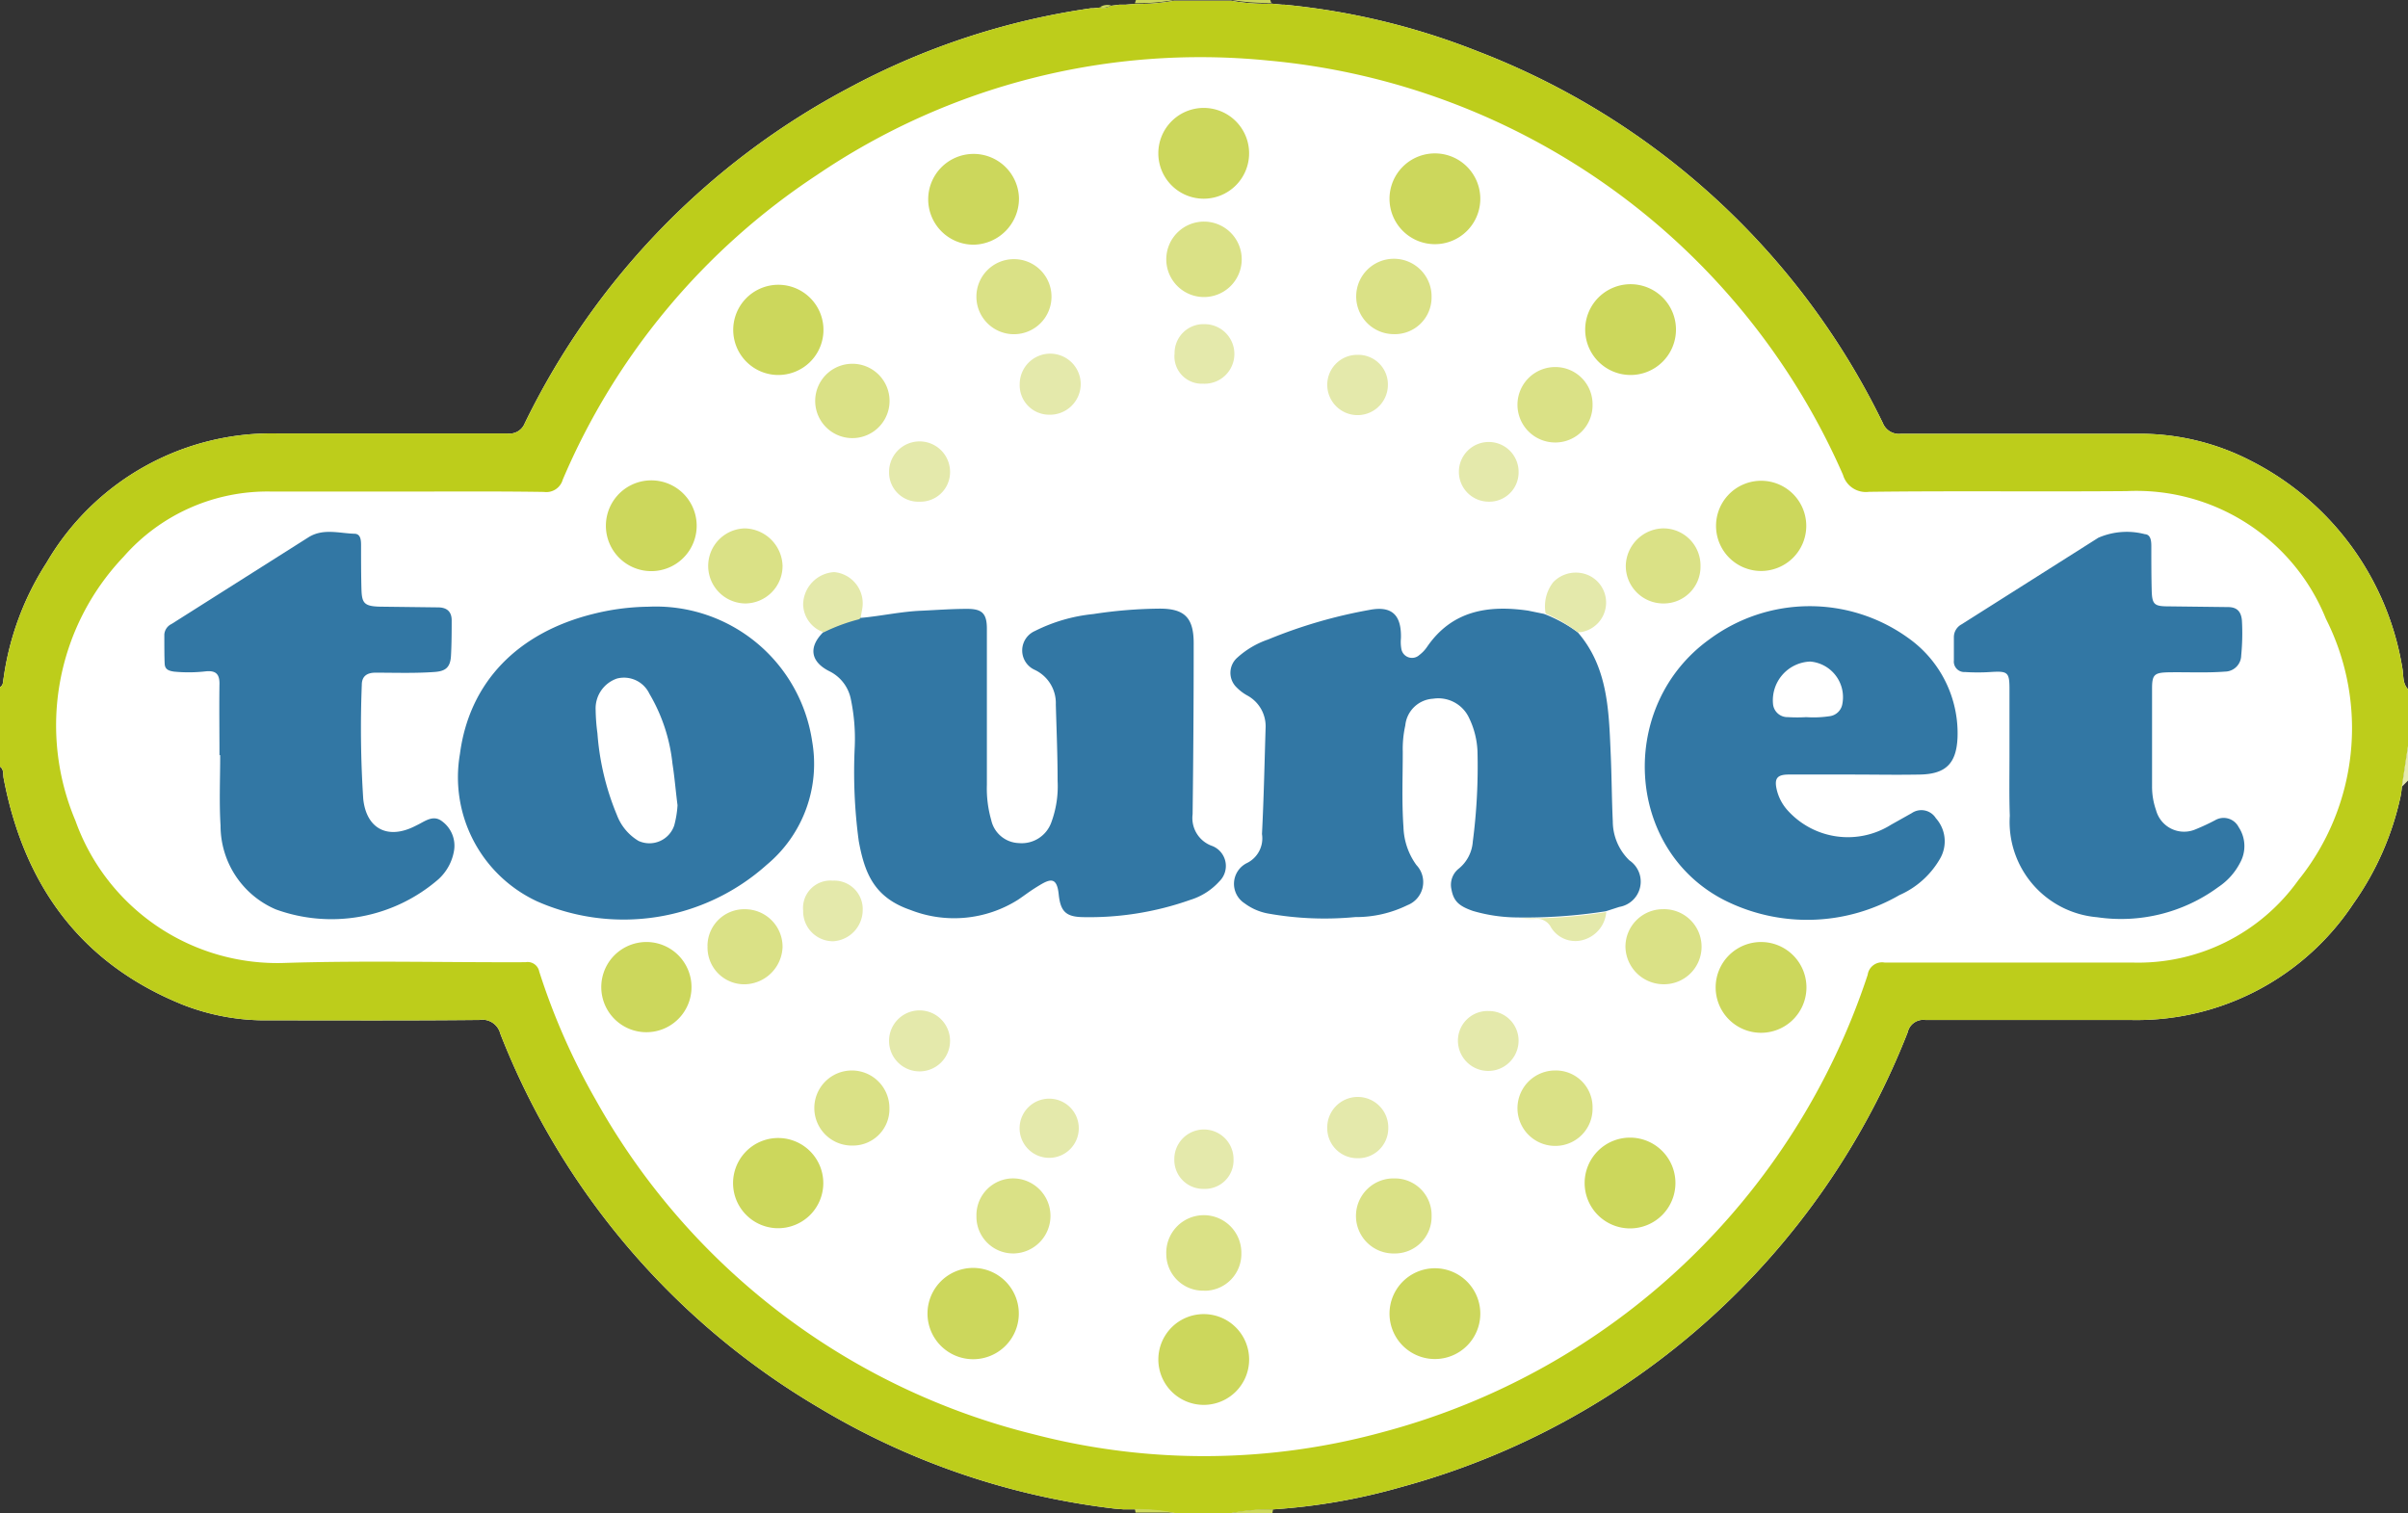 <svg xmlns="http://www.w3.org/2000/svg" width="111.396" height="70" viewBox="0 0 111.396 70">
  <rect x="0" y="0" width="111.396" height="70" fill="#333333" stroke="none"/>
  <g id="Tounet" transform="translate(118.5 74.464)">
    <g id="Group_6959" data-name="Group 6959" transform="translate(-118.5 -74.464)">
      <path id="Path_9554" data-name="Path 9554" d="M0,35.634V31.96c.167-.1.134-.267.167-.417A13.208,13.208,0,0,1,2.154,26.2a12.055,12.055,0,0,1,10.72-5.978h10.6a.753.753,0,0,0,.8-.468,34.729,34.729,0,0,1,14.962-15.5A33.764,33.764,0,0,1,50.463.551h.1L50.88.517A.635.635,0,0,0,51.4.434l.384-.05h.284L52.483.35A9.628,9.628,0,0,0,54.32.2h2.638A8.511,8.511,0,0,0,58.8.334l.518.05h.1a32.629,32.629,0,0,1,8.934,2.154A34.653,34.653,0,0,1,87.1,19.737a.8.8,0,0,0,.835.5H98.771a11.2,11.2,0,0,1,5.36,1.252,13.117,13.117,0,0,1,7,9.568c.067.334,0,.718.267,1V34.7l-.284,1.87a4.5,4.5,0,0,1-.067.468,13.492,13.492,0,0,1-2.171,4.926,12.021,12.021,0,0,1-10.286,5.394H89.07a.735.735,0,0,0-.818.568,35.033,35.033,0,0,1-23.428,21.04A28.037,28.037,0,0,1,58.9,70a10.657,10.657,0,0,0-1.92.167H54.337A11.181,11.181,0,0,0,52.517,70h-.534l-.417-.033a34.349,34.349,0,0,1-13.659-4.659A34.748,34.748,0,0,1,23.144,47.991a.855.855,0,0,0-.969-.635c-3.256.033-6.512.017-9.752.017a10.47,10.47,0,0,1-3.958-.718c-4.759-1.92-7.364-5.561-8.3-10.5C.134,35.968.184,35.768,0,35.634Z" transform="translate(0 -0.167)" fill="#fff"/>
      <g id="Group_6958" data-name="Group 6958">
        <path id="Path_9555" data-name="Path 9555" d="M0,35.634V31.96c.167-.1.134-.267.167-.417A13.208,13.208,0,0,1,2.154,26.2a12.055,12.055,0,0,1,10.72-5.978h10.6a.753.753,0,0,0,.8-.468,34.729,34.729,0,0,1,14.962-15.5A33.764,33.764,0,0,1,50.463.551h.1L50.88.517A.635.635,0,0,0,51.4.434l.384-.05h.284L52.483.35A9.628,9.628,0,0,0,54.32.2h2.638A8.511,8.511,0,0,0,58.8.334l.518.05h.1a32.629,32.629,0,0,1,8.934,2.154A34.653,34.653,0,0,1,87.1,19.737a.8.8,0,0,0,.835.5H98.771a11.2,11.2,0,0,1,5.36,1.252,13.117,13.117,0,0,1,7,9.568c.067.334,0,.718.267,1V34.7l-.284,1.87a4.5,4.5,0,0,1-.067.468,13.492,13.492,0,0,1-2.171,4.926,12.021,12.021,0,0,1-10.286,5.394H89.07a.735.735,0,0,0-.818.568,35.033,35.033,0,0,1-23.428,21.04A28.037,28.037,0,0,1,58.9,70a10.657,10.657,0,0,0-1.92.167H54.337A11.181,11.181,0,0,0,52.517,70h-.534l-.417-.033a34.349,34.349,0,0,1-13.659-4.659A34.748,34.748,0,0,1,23.144,47.991a.855.855,0,0,0-.969-.635c-3.256.033-6.512.017-9.752.017a10.47,10.47,0,0,1-3.958-.718c-4.759-1.92-7.364-5.561-8.3-10.5C.134,35.968.184,35.768,0,35.634ZM18.652,22.91H12.574a8.838,8.838,0,0,0-6.863,3.022A11.315,11.315,0,0,0,3.49,38.139a9.915,9.915,0,0,0,9.7,6.579c3.707-.117,7.414-.017,11.121-.033a.547.547,0,0,1,.635.434,30.793,30.793,0,0,0,2.6,5.911,31.97,31.97,0,0,0,20.289,15.5,31.279,31.279,0,0,0,16.181-.117A32.362,32.362,0,0,0,86.4,45.269a.671.671,0,0,1,.785-.568H98.638a9.1,9.1,0,0,0,7.681-3.807A11.2,11.2,0,0,0,107.6,28.8a9.453,9.453,0,0,0-9.218-5.911c-3.974.033-7.948-.017-11.923.033a1.1,1.1,0,0,1-1.2-.785,32.211,32.211,0,0,0-26.6-19.17A31.576,31.576,0,0,0,37.789,8.265,31.732,31.732,0,0,0,26.033,22.359a.789.789,0,0,1-.868.568C22.994,22.893,20.823,22.91,18.652,22.91Z" transform="translate(0 -0.167)" fill="#bdcd1b"/>
        <path id="Path_9556" data-name="Path 9556" d="M665.684,208.3l-.284.284.284-1.887Z" transform="translate(-554.288 -172.184)" fill="#e4e9ab"/>
        <path id="Path_9557" data-name="Path 9557" d="M343.12,418.2l-.033.167H341.2A9.238,9.238,0,0,1,343.12,418.2Z" transform="translate(-284.225 -348.367)" fill="#ccd75c"/>
        <path id="Path_9558" data-name="Path 9558" d="M314.4.15l.05-.15h1.787A9.741,9.741,0,0,1,314.4.15Z" transform="translate(-261.9)" fill="#ccd75c"/>
        <path id="Path_9559" data-name="Path 9559" d="M314.433,418.267l-.033-.167a9.461,9.461,0,0,1,1.82.167Z" transform="translate(-261.9 -348.284)" fill="#ccd75c"/>
        <path id="Path_9560" data-name="Path 9560" d="M342.987,0l.05.134A9.62,9.62,0,0,1,341.2,0Z" transform="translate(-284.225)" fill="#ccd75c"/>
        <path id="Path_9561" data-name="Path 9561" d="M304.7,1.472a.634.634,0,0,1,.518-.083.634.634,0,0,1-.518.083Z" transform="translate(-253.82 -1.138)" fill="#ccd75c"/>
        <path id="Path_9562" data-name="Path 9562" d="M302.2,2.3Z" transform="translate(-251.737 -1.916)" fill="#ccd75c"/>
        <path id="Path_9563" data-name="Path 9563" d="M310.1,1.2Z" transform="translate(-258.318 -1)" fill="#ccd75c"/>
        <path id="Path_9564" data-name="Path 9564" d="M355.3,1.1Z" transform="translate(-295.97 -0.916)" fill="#ccd75c"/>
        <path id="Path_9565" data-name="Path 9565" d="M311.2,1.1Z" transform="translate(-259.234 -0.916)" fill="#ccd75c"/>
        <path id="Path_9566" data-name="Path 9566" d="M311.8,418Z" transform="translate(-259.734 -348.2)" fill="#ccd75c"/>
        <path id="Path_9567" data-name="Path 9567" d="M356.931,169.756c1.386,1.6,1.436,3.59,1.52,5.544.05,1.069.05,2.137.1,3.206a2.521,2.521,0,0,0,.768,1.8,1.186,1.186,0,0,1-.468,2.154l-.618.2a24.127,24.127,0,0,1-4.258.284,7.421,7.421,0,0,1-1.9-.3c-.618-.217-.885-.434-.985-.985a.952.952,0,0,1,.334-.969,1.77,1.77,0,0,0,.651-1.252,26.91,26.91,0,0,0,.217-4.175,3.892,3.892,0,0,0-.384-1.536,1.57,1.57,0,0,0-1.67-.9,1.371,1.371,0,0,0-1.286,1.236,5.011,5.011,0,0,0-.117,1.219c0,1.169-.05,2.321.033,3.49a3.14,3.14,0,0,0,.6,1.753,1.145,1.145,0,0,1-.417,1.854,5.4,5.4,0,0,1-2.421.551,14.9,14.9,0,0,1-4.041-.167,2.6,2.6,0,0,1-1.069-.468,1.073,1.073,0,0,1,.084-1.854,1.272,1.272,0,0,0,.718-1.353c.084-1.636.117-3.256.167-4.893a1.62,1.62,0,0,0-.852-1.52,2.156,2.156,0,0,1-.484-.367.936.936,0,0,1,.033-1.386,4.086,4.086,0,0,1,1.419-.835,22.827,22.827,0,0,1,4.692-1.369c1.035-.2,1.486.234,1.453,1.319a1.805,1.805,0,0,0,.017.468.5.5,0,0,0,.835.3,1.6,1.6,0,0,0,.351-.367c1.152-1.687,2.822-1.954,4.676-1.687l.735.15A6.6,6.6,0,0,1,356.931,169.756Z" transform="translate(-283.942 -140.5)" fill="#3277a4"/>
        <path id="Path_9568" data-name="Path 9568" d="M227.526,169.032c.952-.083,1.887-.3,2.855-.334.685-.033,1.386-.084,2.071-.084s.918.2.918.918v7.214a5.311,5.311,0,0,0,.2,1.636,1.356,1.356,0,0,0,1.286,1.069,1.453,1.453,0,0,0,1.486-.935,4.809,4.809,0,0,0,.3-1.937c0-1.186-.05-2.354-.083-3.54a1.7,1.7,0,0,0-.969-1.6.984.984,0,0,1,0-1.8,7.7,7.7,0,0,1,2.705-.785,21.172,21.172,0,0,1,3.006-.25c1.2-.017,1.636.4,1.636,1.6q0,3.958-.05,7.915a1.368,1.368,0,0,0,.918,1.469.994.994,0,0,1,.317,1.636,2.989,2.989,0,0,1-1.336.852,14.026,14.026,0,0,1-4.993.8c-.768-.017-1.019-.267-1.1-1.052s-.367-.735-.868-.434-.668.451-1.019.685a5.534,5.534,0,0,1-4.976.468c-1.7-.584-2.121-1.737-2.388-3.189a23.93,23.93,0,0,1-.184-4.375,8.942,8.942,0,0,0-.184-2.2,1.837,1.837,0,0,0-.969-1.269c-.918-.451-1-1.152-.267-1.854a8.368,8.368,0,0,1,1.62-.6l.083-.067Z" transform="translate(-187.716 -140.444)" fill="#3277a4"/>
        <path id="Path_9569" data-name="Path 9569" d="M135.808,168.093a7.31,7.31,0,0,1,7.564,6.229,6.069,6.069,0,0,1-2.1,5.711,9.92,9.92,0,0,1-10.637,1.687,6.333,6.333,0,0,1-3.557-6.813c.434-3.323,2.672-5.611,6.162-6.479A10.971,10.971,0,0,1,135.808,168.093Zm1.336,9.184c-.083-.635-.134-1.286-.234-1.92a7.99,7.99,0,0,0-1.069-3.24,1.3,1.3,0,0,0-1.5-.7,1.461,1.461,0,0,0-.985,1.453,9.085,9.085,0,0,0,.083,1.085,12.115,12.115,0,0,0,.9,3.774,2.367,2.367,0,0,0,1,1.2,1.211,1.211,0,0,0,1.653-.718A4.626,4.626,0,0,0,137.144,177.278Z" transform="translate(-105.801 -140.023)" fill="#3277a4"/>
        <path id="Path_9570" data-name="Path 9570" d="M465.378,175.739h-3.056c-.534,0-.685.167-.568.685a2.17,2.17,0,0,0,.518.985,3.75,3.75,0,0,0,4.776.651l.952-.534a.79.79,0,0,1,1.119.234,1.6,1.6,0,0,1,.184,1.887,4.035,4.035,0,0,1-1.87,1.67,8.522,8.522,0,0,1-8.132.217c-4.575-2.371-4.909-9-.651-12.056a7.792,7.792,0,0,1,9.2-.05,5.4,5.4,0,0,1,2.271,4.592c-.05,1.219-.551,1.7-1.753,1.72s-1.987,0-2.972,0Zm-2.254-2.655a5.028,5.028,0,0,0,1.119-.05.685.685,0,0,0,.551-.568,1.653,1.653,0,0,0-1.486-1.954,1.794,1.794,0,0,0-1.72,1.987.669.669,0,0,0,.685.584A7.217,7.217,0,0,0,463.123,173.084Z" transform="translate(-379.564 -139.904)" fill="#3277a4"/>
        <path id="Path_9571" data-name="Path 9571" d="M543.858,157.778v-3.106c0-.785-.083-.835-.885-.785a9.1,9.1,0,0,1-1.169,0,.484.484,0,0,1-.518-.534v-1.085a.668.668,0,0,1,.351-.584l6.329-4.008a3.3,3.3,0,0,1,2.154-.167c.284.017.3.334.3.568,0,.668,0,1.353.017,2.021s.117.751.785.751l2.739.033c.434,0,.618.217.651.635a10.515,10.515,0,0,1-.034,1.6.759.759,0,0,1-.751.751c-.885.067-1.753.017-2.638.033-.635.017-.735.117-.735.751v4.525a3.274,3.274,0,0,0,.184,1.1,1.342,1.342,0,0,0,1.8.9,10.035,10.035,0,0,0,.935-.434.778.778,0,0,1,1.085.317,1.587,1.587,0,0,1,.067,1.653,2.989,2.989,0,0,1-1,1.119,7.588,7.588,0,0,1-5.611,1.4,4.424,4.424,0,0,1-4.041-4.692C543.841,159.631,543.858,158.713,543.858,157.778Z" transform="translate(-450.898 -122.795)" fill="#3277a4"/>
        <path id="Path_9572" data-name="Path 9572" d="M48.055,157.7c0-1.1-.017-2.2,0-3.306,0-.434-.167-.6-.6-.568a7.015,7.015,0,0,1-1.5.017c-.217-.033-.417-.083-.434-.351s-.017-.9-.017-1.369a.584.584,0,0,1,.334-.484l6.329-4.008c.685-.434,1.436-.184,2.154-.167.267.017.284.3.284.534,0,.668,0,1.319.017,1.987s.1.835.852.852l2.688.033c.4,0,.635.184.635.6s0,1.1-.033,1.653-.284.7-.751.735c-.918.067-1.82.033-2.739.033-.4,0-.635.167-.635.568a50.576,50.576,0,0,0,.067,5.277c.15,1.4,1.152,1.887,2.4,1.252l.167-.083c.351-.184.7-.434,1.085-.134a1.4,1.4,0,0,1,.551,1.336,2.294,2.294,0,0,1-.718,1.336,7.548,7.548,0,0,1-7.531,1.4,4.213,4.213,0,0,1-2.555-3.874c-.067-1.085-.017-2.171-.017-3.256Z" transform="translate(-37.902 -122.769)" fill="#3277a4"/>
        <path id="Path_9573" data-name="Path 9573" d="M259.062,351.3a2.112,2.112,0,1,1-2.112,2.112A2.112,2.112,0,0,1,259.062,351.3Z" transform="translate(-214.043 -292.638)" fill="#ccd75c"/>
        <path id="Path_9574" data-name="Path 9574" d="M259.222,46.808a2.1,2.1,0,1,1,2.087-2.137A2.137,2.137,0,0,1,259.222,46.808Z" transform="translate(-214.17 -35.487)" fill="#ccd75c"/>
        <path id="Path_9575" data-name="Path 9575" d="M204.972,319.309a2.087,2.087,0,1,1,1.5-.588A2.1,2.1,0,0,1,204.972,319.309Z" transform="translate(-169.02 -262.484)" fill="#ccd75c"/>
        <path id="Path_9576" data-name="Path 9576" d="M204.971,82.909a2.087,2.087,0,1,1,1.52-.6A2.1,2.1,0,0,1,204.971,82.909Z" transform="translate(-169.019 -65.56)" fill="#ccd75c"/>
        <path id="Path_9577" data-name="Path 9577" d="M389.108,44.6a2.1,2.1,0,1,1-2.1-2.1A2.1,2.1,0,0,1,389.108,44.6Z" transform="translate(-320.628 -35.403)" fill="#ccd75c"/>
        <path id="Path_9578" data-name="Path 9578" d="M168.7,261a2.087,2.087,0,1,1-1.487.605A2.1,2.1,0,0,1,168.7,261Z" transform="translate(-138.78 -217.417)" fill="#ccd75c"/>
        <path id="Path_9579" data-name="Path 9579" d="M389.108,353.487a2.1,2.1,0,1,1-2.121-2.087,2.1,2.1,0,0,1,2.121,2.087Z" transform="translate(-320.628 -292.722)" fill="#ccd75c"/>
        <path id="Path_9580" data-name="Path 9580" d="M320.9,32a2.1,2.1,0,1,1,2.1,2.1A2.1,2.1,0,0,1,320.9,32Z" transform="translate(-267.315 -24.907)" fill="#ccd75c"/>
        <path id="Path_9581" data-name="Path 9581" d="M167.87,137.249a2.1,2.1,0,1,1,1.977-.99A2.1,2.1,0,0,1,167.87,137.249Z" transform="translate(-137.93 -110.833)" fill="#ccd75c"/>
        <path id="Path_9582" data-name="Path 9582" d="M320.9,366.146a2.1,2.1,0,1,1,2.1,2.112A2.1,2.1,0,0,1,320.9,366.146Z" transform="translate(-267.314 -303.259)" fill="#ccd75c"/>
        <path id="Path_9583" data-name="Path 9583" d="M441.188,82.908a2.1,2.1,0,1,1,2.121-2.087A2.1,2.1,0,0,1,441.188,82.908Z" transform="translate(-365.777 -65.559)" fill="#ccd75c"/>
        <path id="Path_9584" data-name="Path 9584" d="M441.1,315.2a2.1,2.1,0,1,1-2.1,2.087A2.1,2.1,0,0,1,441.1,315.2Z" transform="translate(-365.693 -262.566)" fill="#ccd75c"/>
        <path id="Path_9585" data-name="Path 9585" d="M477.418,261a2.1,2.1,0,1,1-2.121,2.054A2.1,2.1,0,0,1,477.418,261Z" transform="translate(-395.929 -217.416)" fill="#ccd75c"/>
        <path id="Path_9586" data-name="Path 9586" d="M477.271,137.209a2.087,2.087,0,1,1,1.508-.593A2.1,2.1,0,0,1,477.271,137.209Z" transform="translate(-395.849 -110.792)" fill="#ccd75c"/>
        <path id="Path_9587" data-name="Path 9587" d="M270.5,328.236a1.7,1.7,0,0,1,1.72-1.737,1.737,1.737,0,0,1,.017,3.473,1.7,1.7,0,0,1-1.737-1.737Z" transform="translate(-225.329 -271.979)" fill="#dae186"/>
        <path id="Path_9588" data-name="Path 9588" d="M197.695,149.873a1.737,1.737,0,0,1-.017-3.473,1.787,1.787,0,0,1,1.753,1.737A1.737,1.737,0,0,1,197.695,149.873Z" transform="translate(-163.229 -121.953)" fill="#dae186"/>
        <path id="Path_9589" data-name="Path 9589" d="M272.237,75.273a1.737,1.737,0,1,1,1.737-1.737,1.737,1.737,0,0,1-1.737,1.737Z" transform="translate(-225.331 -59.81)" fill="#dae186"/>
        <path id="Path_9590" data-name="Path 9590" d="M195.993,253.6a1.7,1.7,0,0,1,1.753-1.7,1.737,1.737,0,0,1,1.72,1.753,1.787,1.787,0,0,1-1.77,1.72,1.7,1.7,0,0,1-1.7-1.77Z" transform="translate(-163.264 -209.833)" fill="#dae186"/>
        <path id="Path_9591" data-name="Path 9591" d="M423.873,298.335a1.72,1.72,0,0,1-1.72,1.753,1.745,1.745,0,1,1-.017-3.49,1.7,1.7,0,0,1,1.737,1.737Z" transform="translate(-350.2 -247.071)" fill="#dae186"/>
        <path id="Path_9592" data-name="Path 9592" d="M423.873,103.436a1.72,1.72,0,0,1-1.72,1.753,1.745,1.745,0,1,1-.017-3.49,1.72,1.72,0,0,1,1.737,1.737Z" transform="translate(-350.2 -84.717)" fill="#dae186"/>
        <path id="Path_9593" data-name="Path 9593" d="M453.857,148.153a1.7,1.7,0,0,1-1.687,1.72,1.737,1.737,0,0,1-1.77-1.737,1.77,1.77,0,0,1,1.72-1.737,1.72,1.72,0,0,1,1.737,1.753Z" transform="translate(-375.19 -121.953)" fill="#dae186"/>
        <path id="Path_9594" data-name="Path 9594" d="M323.1,63.137a1.745,1.745,0,1,1,1.737,1.753A1.745,1.745,0,0,1,323.1,63.137Z" transform="translate(-269.147 -51.147)" fill="#dae186"/>
        <path id="Path_9595" data-name="Path 9595" d="M452.037,251.9a1.737,1.737,0,1,1,.017,3.473,1.77,1.77,0,0,1-1.753-1.737A1.737,1.737,0,0,1,452.037,251.9Z" transform="translate(-375.107 -209.835)" fill="#dae186"/>
        <path id="Path_9596" data-name="Path 9596" d="M324.853,340.356a1.7,1.7,0,0,1-1.753-1.7,1.737,1.737,0,1,1,3.473-.033,1.7,1.7,0,0,1-1.72,1.737Z" transform="translate(-269.147 -280.642)" fill="#dae186"/>
        <path id="Path_9597" data-name="Path 9597" d="M379.357,328.236a1.7,1.7,0,0,1-1.72,1.737,1.737,1.737,0,1,1,0-3.473,1.7,1.7,0,0,1,1.72,1.737Z" transform="translate(-313.13 -271.979)" fill="#dae186"/>
        <path id="Path_9598" data-name="Path 9598" d="M379.356,73.57a1.7,1.7,0,0,1-1.753,1.7,1.744,1.744,0,1,1,1.753-1.7Z" transform="translate(-313.13 -59.81)" fill="#dae186"/>
        <path id="Path_9599" data-name="Path 9599" d="M229.073,298.338a1.687,1.687,0,0,1-1.7,1.737,1.737,1.737,0,1,1,1.7-1.737Z" transform="translate(-187.928 -247.074)" fill="#dae186"/>
        <path id="Path_9600" data-name="Path 9600" d="M229.273,102.663a1.72,1.72,0,1,1-.819-1.621A1.72,1.72,0,0,1,229.273,102.663Z" transform="translate(-188.128 -83.961)" fill="#dae186"/>
        <path id="Path_9601" data-name="Path 9601" d="M369.086,306.821a1.386,1.386,0,0,1-1.386-1.369,1.412,1.412,0,1,1,2.822,0,1.386,1.386,0,0,1-1.436,1.369Z" transform="translate(-306.3 -253.235)" fill="#e4e9ab"/>
        <path id="Path_9602" data-name="Path 9602" d="M249.122,281.361a1.411,1.411,0,1,1-1.411-1.411A1.411,1.411,0,0,1,249.122,281.361Z" transform="translate(-205.172 -233.203)" fill="#e4e9ab"/>
        <path id="Path_9603" data-name="Path 9603" d="M285.322,99.436a1.424,1.424,0,0,1-1.469,1.386A1.362,1.362,0,0,1,282.5,99.4a1.411,1.411,0,1,1,2.822.017Z" transform="translate(-235.327 -81.635)" fill="#e4e9ab"/>
        <path id="Path_9604" data-name="Path 9604" d="M369.117,98.3a1.369,1.369,0,0,1,1.386,1.353,1.4,1.4,0,1,1-2.805.067,1.386,1.386,0,0,1,1.419-1.419Z" transform="translate(-306.298 -81.883)" fill="#e4e9ab"/>
        <path id="Path_9605" data-name="Path 9605" d="M405.319,280.1a1.369,1.369,0,0,1,1.386,1.369,1.4,1.4,0,0,1-2.805,0,1.369,1.369,0,0,1,1.419-1.369Z" transform="translate(-336.455 -233.323)" fill="#e4e9ab"/>
        <path id="Path_9606" data-name="Path 9606" d="M283.9,304.4a1.369,1.369,0,1,1-1,.395,1.369,1.369,0,0,1,1-.395Z" transform="translate(-235.326 -253.568)" fill="#e4e9ab"/>
        <path id="Path_9607" data-name="Path 9607" d="M405.528,125.255a1.381,1.381,0,1,1,1.386-1.353,1.353,1.353,0,0,1-1.386,1.353Z" transform="translate(-336.663 -102.044)" fill="#e4e9ab"/>
        <path id="Path_9608" data-name="Path 9608" d="M247.719,125.089a1.353,1.353,0,0,1-1.419-1.369,1.411,1.411,0,0,1,2.822-.017,1.369,1.369,0,0,1-1.4,1.386Z" transform="translate(-205.171 -101.878)" fill="#e4e9ab"/>
        <path id="Path_9609" data-name="Path 9609" d="M223.867,243.991a1.319,1.319,0,0,1,1.386,1.386,1.453,1.453,0,0,1-1.369,1.419,1.386,1.386,0,0,1-1.386-1.419A1.268,1.268,0,0,1,223.867,243.991Z" transform="translate(-185.344 -203.247)" fill="#e4e9ab"/>
        <path id="Path_9610" data-name="Path 9610" d="M326.734,92.55a1.264,1.264,0,0,1-1.336-1.4,1.336,1.336,0,0,1,1.386-1.353,1.378,1.378,0,1,1-.05,2.755Z" transform="translate(-271.061 -74.799)" fill="#e4e9ab"/>
        <path id="Path_9611" data-name="Path 9611" d="M325.3,314.269a1.369,1.369,0,1,1,2.739.017,1.319,1.319,0,0,1-1.369,1.369,1.336,1.336,0,0,1-1.369-1.386Z" transform="translate(-270.975 -260.65)" fill="#e4e9ab"/>
        <path id="Path_9612" data-name="Path 9612" d="M429.643,161.41a6.6,6.6,0,0,0-1.486-.868,1.814,1.814,0,0,1,.351-1.453,1.453,1.453,0,0,1,1.636-.317,1.386,1.386,0,0,1-.317,2.622Z" transform="translate(-356.654 -132.154)" fill="#e4e9ab"/>
        <path id="Path_9613" data-name="Path 9613" d="M225.072,160.67a8.366,8.366,0,0,0-1.62.6,1.4,1.4,0,0,1-.952-1.3,1.526,1.526,0,0,1,1.436-1.486,1.453,1.453,0,0,1,1.3,1.687l-.083.451h0Z" transform="translate(-185.346 -132.015)" fill="#e4e9ab"/>
        <path id="Path_9614" data-name="Path 9614" d="M419.5,252.984a22.728,22.728,0,0,0,4.258-.284,1.465,1.465,0,0,1-.952,1.252,1.319,1.319,0,0,1-1.6-.534.735.735,0,0,0-.768-.4C420.118,253.034,419.817,252.984,419.5,252.984Z" transform="translate(-349.45 -210.503)" fill="#e4e9ab"/>
      </g>
    </g>
  </g>
</svg>
